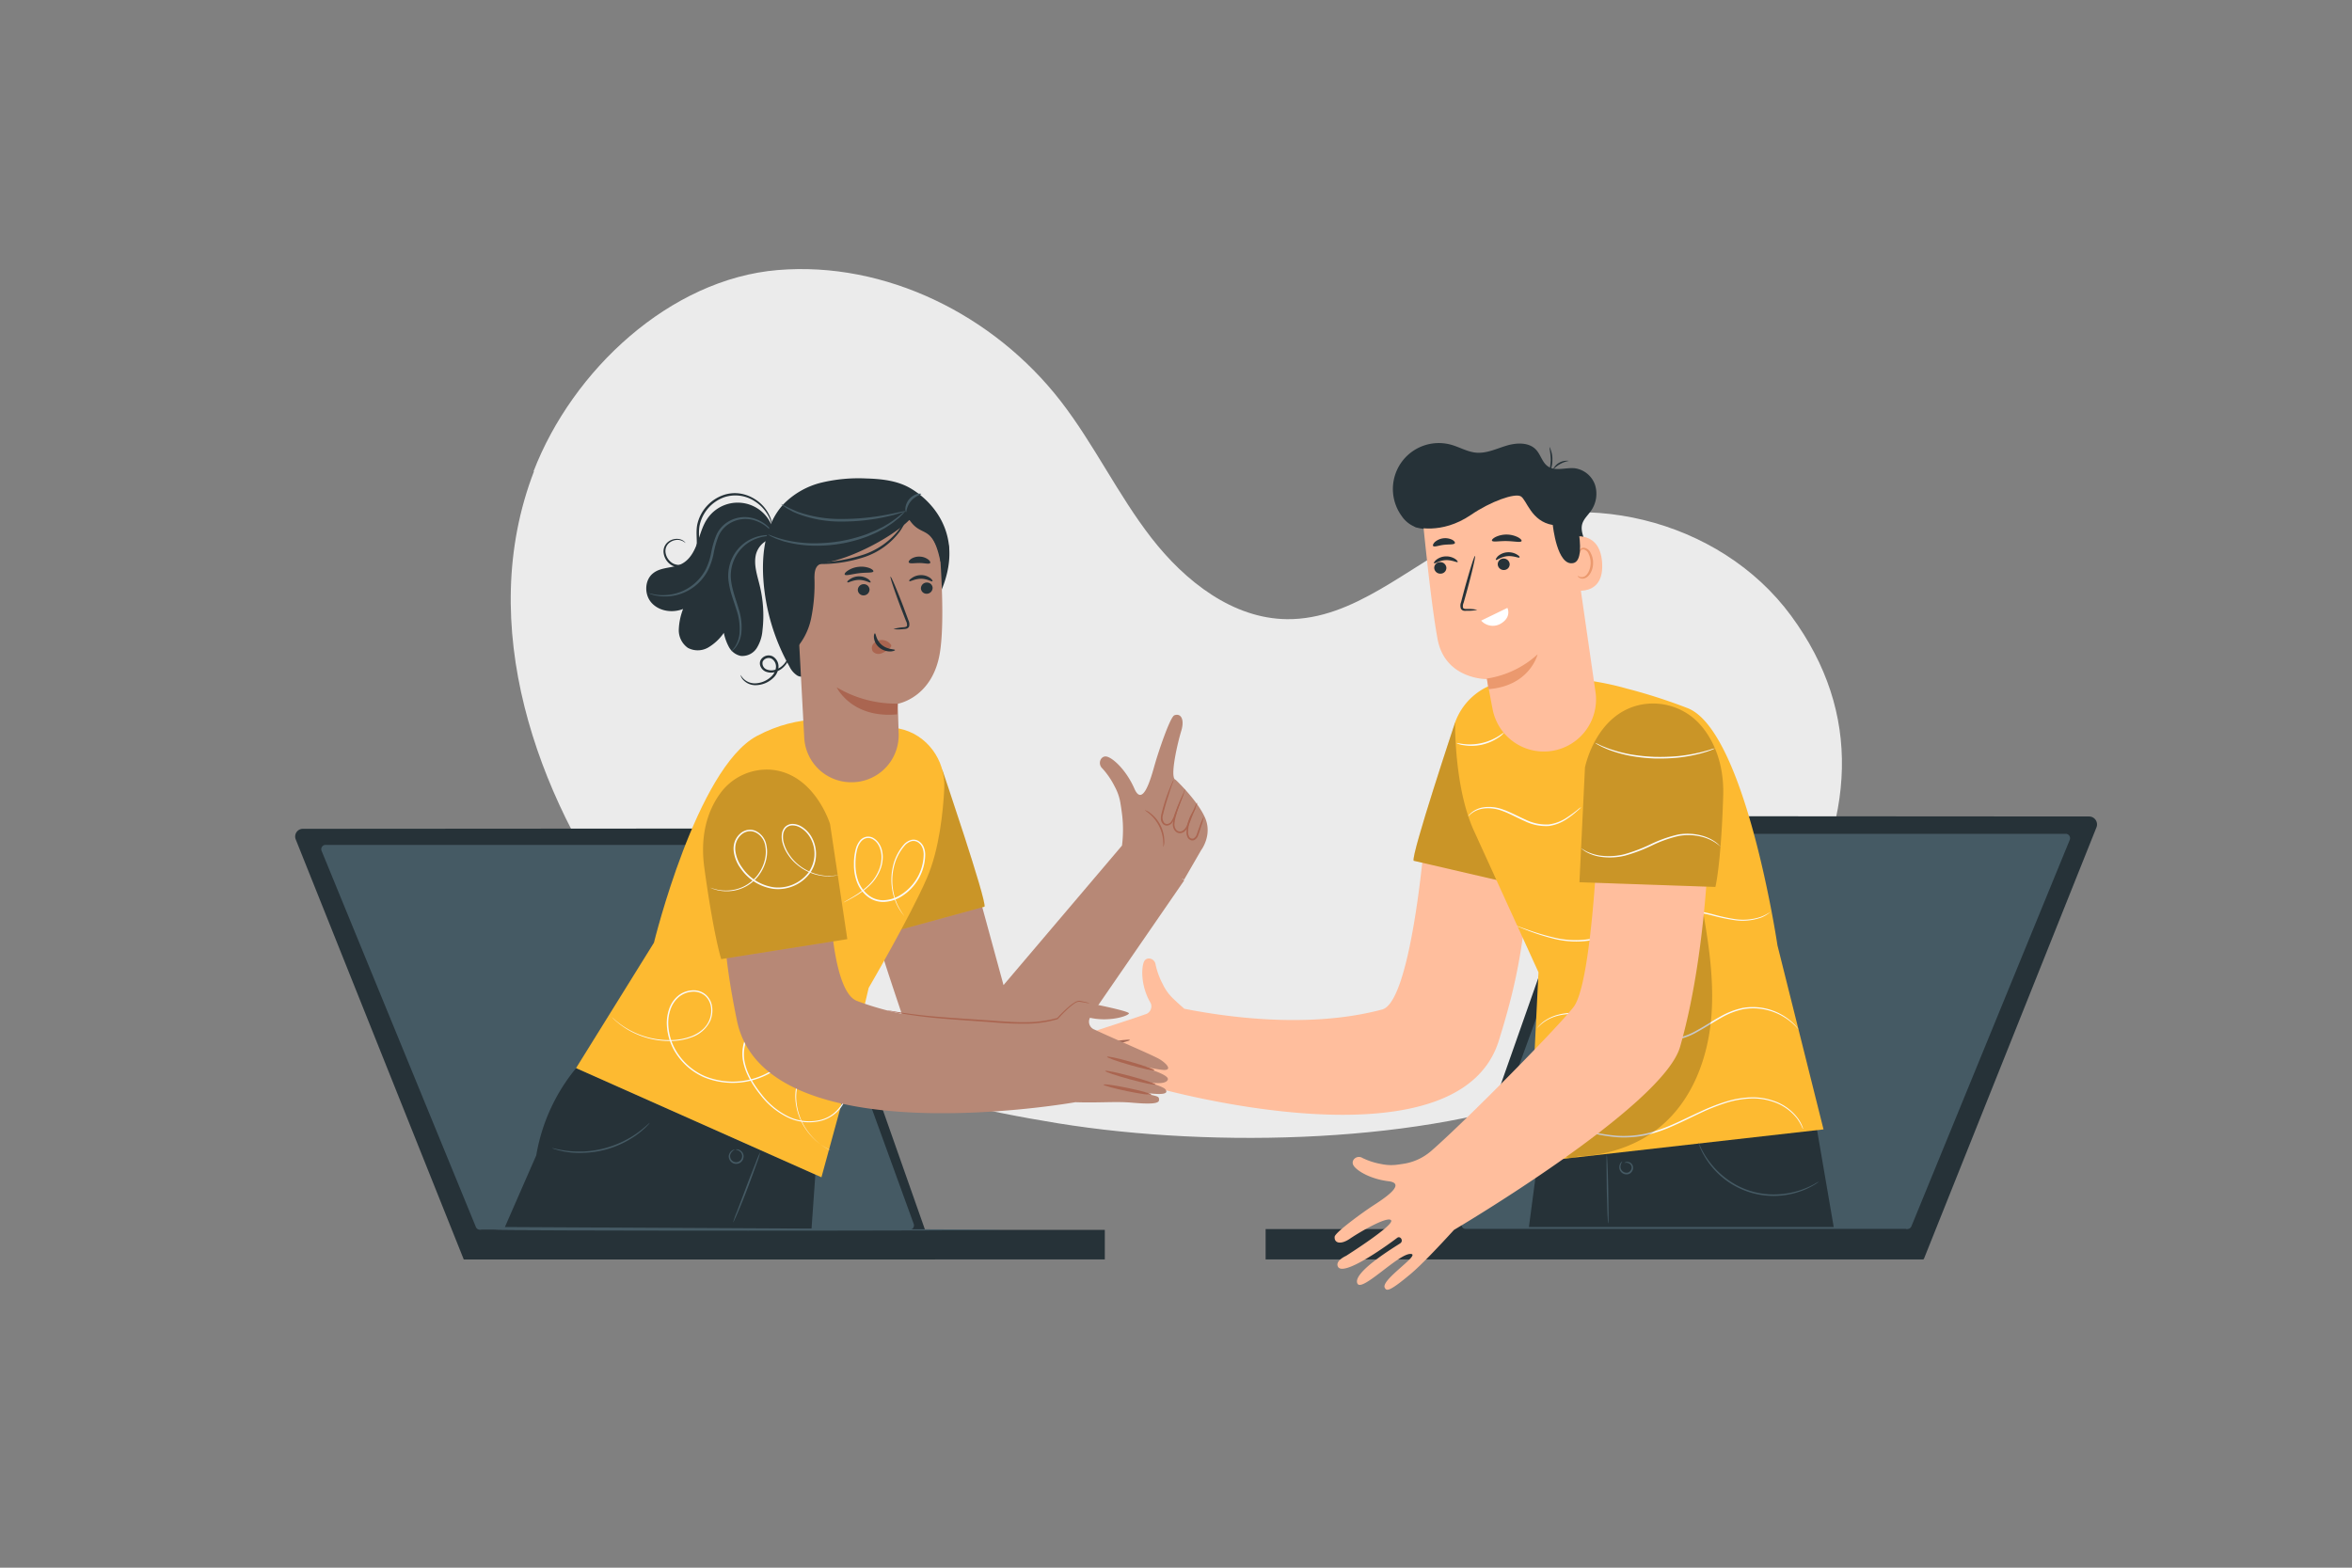 <svg xmlns="http://www.w3.org/2000/svg" viewBox="0 0 750 500"><rect x="0" y="0" width="750" height="500" fill="#808080" stroke="none"/><g id="freepik--background-simple--inject-48"><path d="M170.14,150.31C182.57,118.07,213.66,89,248,86.13s68.89,14.28,90.21,41.78c10.7,13.81,18.27,29.91,29,43.72s25.91,25.68,43.18,25.85c21.43.21,38.63-16.94,58-26.32,34.47-16.71,79.94-5.86,102.79,25.28s20.41,65.09-.52,100.78c-12.38,21.1-48.86,41.11-72.94,50.54-42.4,16.6-109.71,18.71-160.44,10.49-46.41-7.52-107.1-23.54-138-66-27.86-38.27-47.93-92.85-29-141.93" style="fill:#ebebeb"></path></g><g id="freepik--character-2--inject-48"><path d="M668.51,263.89l-55,137.57H459L508.1,262a2.53,2.53,0,0,1,2.38-1.69l155.68.1A2.53,2.53,0,0,1,668.51,263.89Z" style="fill:#263238"></path><path d="M660,267.86,609.51,391.11a1.44,1.44,0,0,1-1.34.89H467.48a1.41,1.41,0,0,1-1.36-1.88l44.77-123.25a1.43,1.43,0,0,1,1.35-.94H658.7A1.41,1.41,0,0,1,660,267.86Z" style="fill:#455a64"></path><polygon points="613.48 401.68 612.11 401.68 403.58 401.68 403.58 392 607.78 392 613.48 401.68" style="fill:#263238"></polygon><path d="M454.11,269.23s-4.23,50.28-13.34,52.73c-24.8,6.66-53.17,1.73-63.13-.23-1.12-1-2.41-2.12-3.87-3.56a15.52,15.52,0,0,1-3-4.3,24.14,24.14,0,0,1-2.27-6.19c-.24-2-2.75-2.7-3.64-1.09s-1.26,7.76,2.08,13.36a2.64,2.64,0,0,1-1.82,3.58c-4.21,1.56-19.05,6.17-21.45,7.3-2.13,1-4.19,2.82-1.95,3.19s14.5-1.4,14.5-1.4-16.11,2-15.71,4.32c.27,1.61,4.61,2.38,15.13,0,0,0-13.26,1.73-14.64,3.12-3.13,3.14,12.84,1.21,12.84,1.21-11.18,1.45-11.06.87-11.18,2.4-.09,1.15,2.44,1.61,8.58,1.68,5,.06,10.12,1.12,17.7,1.63h0s95.85,27.11,109-15.07c7.11-22.74,7.15-31.39,9.61-46.29" style="fill:#ffbe9d"></path><path d="M360.55,340.56c0,.28-3.37.87-7.62,1.31s-7.71.58-7.72.29,3.39-.87,7.62-1.31S360.51,340.28,360.55,340.56Z" style="fill:#a36957"></path><path d="M360.45,336.21c0,.28-3.56,1.11-8,1.85s-8.16,1.12-8.21.85,3.55-1.11,8-1.86S360.4,335.93,360.45,336.21Z" style="fill:#a36957"></path><path d="M360.31,331.69c.05.28-3.34,1.12-7.57,1.88s-7.71,1.15-7.76.88,3.34-1.13,7.57-1.89S360.26,331.41,360.31,331.69Z" style="fill:#a36957"></path><polygon points="578.5 355.05 584.73 391.34 487.54 391.34 491.26 363.14 578.5 355.05" style="fill:#263238"></polygon><path d="M464,230.41s-14.13,42.43-13.22,44.12l31.09,7.21Z" style="fill:#FDBA31"></path><path d="M464,230.41s-14.13,42.43-13.22,44.12l31.09,7.21Z" style="opacity:0.2"></path><path d="M490.59,310.11l-3,60.73,93.89-10.63-14.69-58.7s-10.1-68.06-28.51-75.6a174.86,174.86,0,0,0-19.53-6.29,90,90,0,0,0-36.1-2.68l-1.89.25A20.15,20.15,0,0,0,464,230.41s-.33,20.9,6.09,34.74Z" style="fill:#FDBA31"></path><path d="M512.82,390.19c-.14,0-.35-4.93-.46-11s-.09-11,0-11,.36,4.94.47,11S513,390.19,512.82,390.19Z" style="fill:#455a64"></path><path d="M518,370.91s.1-.16.41-.27a1.85,1.85,0,0,1,2.35,1.84,2.18,2.18,0,0,1-1.45,2,2.34,2.34,0,0,1-2.36-.66,2.27,2.27,0,0,1-.57-1.9c.21-1.16.92-1.55.93-1.49a4,4,0,0,0-.56,1.53,1.91,1.91,0,0,0,2.4,2,1.76,1.76,0,0,0,1.14-1.49,1.46,1.46,0,0,0-.73-1.36A2.12,2.12,0,0,0,518,370.91Z" style="fill:#455a64"></path><path d="M580.05,376.85a2,2,0,0,1-.38.29,12.12,12.12,0,0,1-1.13.75A23.4,23.4,0,0,1,574,380a25.52,25.52,0,0,1-29.35-9.47,23.31,23.31,0,0,1-2.44-4.35c-.25-.54-.38-1-.49-1.27s-.14-.45-.12-.46.29.59.79,1.64a27.06,27.06,0,0,0,7.64,9.46,25,25,0,0,0,16.67,5.38,26.6,26.6,0,0,0,7.19-1.28,26.3,26.3,0,0,0,4.54-1.94A14.76,14.76,0,0,1,580.05,376.85Z" style="fill:#455a64"></path><path d="M504.24,257.4a8.79,8.79,0,0,1-1.12,1.09,30.32,30.32,0,0,1-3.35,2.63,13.51,13.51,0,0,1-5.9,2.33,15.31,15.31,0,0,1-7.6-1.53c-2.53-1.11-4.8-2.4-7-3.2a12.61,12.61,0,0,0-6.08-.86,8.09,8.09,0,0,0-3.85,1.49c-.78.6-1.11,1.06-1.15,1a1.24,1.24,0,0,1,.22-.34,5.4,5.4,0,0,1,.81-.84,7.84,7.84,0,0,1,3.92-1.69,12.68,12.68,0,0,1,6.29.77c2.27.79,4.56,2.08,7.05,3.17a15,15,0,0,0,7.35,1.53,13.32,13.32,0,0,0,5.75-2.16,39,39,0,0,0,3.42-2.48A10,10,0,0,1,504.24,257.4Z" style="fill:#fafafa"></path><path d="M479.61,233.65a6.52,6.52,0,0,1-1.8,1.59,15.29,15.29,0,0,1-11.13,2.43,6.41,6.41,0,0,1-2.3-.7c0-.08.91.17,2.35.34a17.28,17.28,0,0,0,10.88-2.38C478.86,234.18,479.55,233.58,479.61,233.65Z" style="fill:#fafafa"></path><path d="M564.5,290.86a5.86,5.86,0,0,1-.65.55,11,11,0,0,1-2.15,1.2,17.69,17.69,0,0,1-8.93.81,56.34,56.34,0,0,1-6.1-1.26,48.5,48.5,0,0,0-7-1.35,24.75,24.75,0,0,0-7.74.56,49.37,49.37,0,0,0-8,2.66c-5.33,2.21-10.37,4.62-15.35,5.65a29,29,0,0,1-13.31-.34,68.68,68.68,0,0,1-8.57-2.75l-2.28-.91a5.46,5.46,0,0,1-.77-.35,5.17,5.17,0,0,1,.81.25l2.31.82a76.57,76.57,0,0,0,8.58,2.58,29.12,29.12,0,0,0,13.13.23c4.9-1,9.9-3.44,15.25-5.67a49.09,49.09,0,0,1,8.06-2.67,25.11,25.11,0,0,1,7.9-.54,48.13,48.13,0,0,1,7,1.41,60.14,60.14,0,0,0,6,1.32,17.91,17.91,0,0,0,8.81-.64A14.27,14.27,0,0,0,564.5,290.86Z" style="fill:#fafafa"></path><path d="M490.09,328s0-.07.13-.19l.43-.55a10.79,10.79,0,0,1,2-1.74,13.55,13.55,0,0,1,3.81-1.78,18,18,0,0,1,5.53-.68c4.18.06,8.89,1.79,13.83,4a77.62,77.62,0,0,0,7.89,3.12,23.81,23.81,0,0,0,8.9,1.25,21.17,21.17,0,0,0,8.5-2.82c2.59-1.4,4.95-3,7.34-4.31a24.8,24.8,0,0,1,7.22-2.82,18.67,18.67,0,0,1,15.46,4.25,13.71,13.71,0,0,1,2.41,2.64.72.72,0,0,1-.17-.17c-.13-.13-.28-.3-.46-.5a8.07,8.07,0,0,0-.78-.8,12,12,0,0,0-1.13-1,19,19,0,0,0-8.65-4,18.54,18.54,0,0,0-6.6,0,24.21,24.21,0,0,0-7.06,2.81c-2.37,1.31-4.72,2.92-7.33,4.34a21.53,21.53,0,0,1-8.71,2.89,24.44,24.44,0,0,1-9.09-1.28,78.43,78.43,0,0,1-7.93-3.17c-4.92-2.22-9.56-3.95-13.66-4.07a18.18,18.18,0,0,0-5.43.6,13.45,13.45,0,0,0-3.77,1.67A13.75,13.75,0,0,0,490.09,328Z" style="fill:#fafafa"></path><path d="M574.89,360.08a16.92,16.92,0,0,0-1.77-3.23,16,16,0,0,0-8.14-5.58,19.44,19.44,0,0,0-6.82-.91,30.33,30.33,0,0,0-7.81,1.41,62.93,62.93,0,0,0-8.2,3.26c-2.78,1.29-5.62,2.74-8.62,4.05a46.82,46.82,0,0,1-9,3.05,34.21,34.21,0,0,1-8.88.58A51.73,51.73,0,0,1,501,359.3c-4-1.51-7.14-3-9.31-4l-2.47-1.2-.64-.33-.21-.13a.77.77,0,0,1,.24.08l.65.28,2.52,1.12c2.18,1,5.34,2.37,9.35,3.84a52.49,52.49,0,0,0,14.53,3.27,33.56,33.56,0,0,0,8.74-.6,46.54,46.54,0,0,0,9-3c3-1.3,5.82-2.74,8.62-4a62.64,62.64,0,0,1,8.27-3.26,30.26,30.26,0,0,1,7.93-1.38,19.85,19.85,0,0,1,7,1,16,16,0,0,1,8.19,5.81,12.34,12.34,0,0,1,1.31,2.43c.09.28.17.5.23.68A1,1,0,0,1,574.89,360.08Z" style="fill:#fafafa"></path><g style="opacity:0.2"><path d="M503.33,368.83c9.53-.38,19.07-3.56,26.36-9.71,10-8.42,14.91-21.64,16-34.66s-1.23-26-3.54-38.9a176.24,176.24,0,0,0-21.57,40.5c-3.54,9.44-6.65,19.75-14.49,26.08-2.8,2.26-6.14,3.95-8.33,6.8s-2.66,7.55.25,9.67l2.58.84"></path></g><path d="M434.47,369.33a22.56,22.56,0,0,0,6,1.93,14.85,14.85,0,0,0,5,.22c.78-.1,1.51-.21,2.21-.32a17.49,17.49,0,0,0,8.69-4.07c10.83-9.41,40.15-39.15,45.38-45.88,6.3-8.09,8.07-61.57,8.07-61.57L545,265.4s-.63,38.54-9.28,68.53c-5.51,19.07-72,58.3-72.08,58.34-4.93,5.4-10.47,11.25-13.88,14.1-7.09,5.94-7.63,5.32-8.18,4.37-1.48-2.53,12.07-10.92,8.11-10.81s-15.38,12.19-16.82,9.48c-1.88-3.54,12.48-12.06,13.64-12.87s0-2.52-1-1.73c-1.45,1.13-17,12.66-18.86,9.21-1-1.92,2.57-3.47,2.57-3.47s15.33-9.71,14.39-11.31-10.14,3.77-13.12,5.81-5.08,1.44-4.9-.6c.13-1.39,9.08-7.86,12.07-9.81s11.26-7.15,5.09-7.9-10.62-3.67-11.28-5.29S432.82,368.31,434.47,369.33Z" style="fill:#ffbe9d"></path><path d="M523.07,224.79a20.15,20.15,0,0,1,18.49,5.69c4.1,4.27,8.22,11.42,7.87,22.75-.69,22.11-2.43,29.65-2.43,29.65l-43.35-1.5,1.7-37.15S508.7,227.82,523.07,224.79Z" style="fill:#FDBA31"></path><path d="M523.07,224.79a20.15,20.15,0,0,1,18.49,5.69c4.1,4.27,8.28,12,7.93,23.31-.68,22.11-2.49,29.09-2.49,29.09l-43.35-1.5,1.76-36.58S508.7,227.82,523.07,224.79Z" style="opacity:0.2"></path><path d="M548.64,270c0,.05-.5-.44-1.46-1.12a14.28,14.28,0,0,0-4.55-2,17.56,17.56,0,0,0-7.35-.25,41,41,0,0,0-8.57,3.05,51.52,51.52,0,0,1-8.63,3.25,20.66,20.66,0,0,1-7.52.36,13.4,13.4,0,0,1-4.82-1.6,8.36,8.36,0,0,1-1.14-.79,1.9,1.9,0,0,1-.36-.32c0-.05.54.38,1.59.93a14.68,14.68,0,0,0,4.78,1.42,20.94,20.94,0,0,0,7.36-.47,53.09,53.09,0,0,0,8.53-3.26,40.8,40.8,0,0,1,8.7-3.05,17.51,17.51,0,0,1,7.52.38,13.45,13.45,0,0,1,4.57,2.21,8.14,8.14,0,0,1,1,.93A2.28,2.28,0,0,1,548.64,270Z" style="fill:#fafafa"></path><path d="M546.87,238.7a9.52,9.52,0,0,1-1.43.61c-.46.19-1,.38-1.72.59s-1.45.45-2.32.64a47.85,47.85,0,0,1-6.18,1.09,61,61,0,0,1-7.69.28,54.43,54.43,0,0,1-7.64-.84,40.38,40.38,0,0,1-6.06-1.64,20,20,0,0,1-2.24-.9,14.06,14.06,0,0,1-1.64-.8,7.61,7.61,0,0,1-1.33-.8,9.68,9.68,0,0,1,1.42.62,15.84,15.84,0,0,0,1.66.71,21.85,21.85,0,0,0,2.25.82,44.33,44.33,0,0,0,6,1.52,58.7,58.7,0,0,0,7.57.79,64.23,64.23,0,0,0,7.62-.24,53.06,53.06,0,0,0,6.14-1c.88-.17,1.65-.37,2.33-.56s1.27-.34,1.74-.5A8.24,8.24,0,0,1,546.87,238.7Z" style="fill:#fafafa"></path><path d="M500.2,176.68a3,3,0,0,0,4.65,2.81c1.78-1.28,1.6-4,.89-6s-1.79-4.22-1.21-6.33c.45-1.61,1.78-2.8,2.75-4.16a9.47,9.47,0,0,0,1.35-8.32,8,8,0,0,0-6.36-5.32c-2.95-.34-6.31,1.07-8.73-.65-1.76-1.24-2.24-3.66-3.7-5.25-2.26-2.46-6.21-2.29-9.42-1.33s-6.37,2.54-9.71,2.24c-2.78-.24-5.28-1.77-8-2.53A14.65,14.65,0,0,0,447,164.63a9.33,9.33,0,0,0,5.19,3.74" style="fill:#263238"></path><path d="M495.3,239.42h0a16.64,16.64,0,0,1-19.36-13.32c-1-5.15-1.76-9.5-1.76-9.5s-13.39.2-15.78-12.82-5.06-41.62-5.06-41.62l-.17-1.73c14-9.07,32-8.42,46.76-.61l.44,2.69,8.47,58.68A16.64,16.64,0,0,1,495.3,239.42Z" style="fill:#ffbe9d"></path><path d="M480.68,193.88l-8.37,4.06a5,5,0,0,0,6.19,1C482.16,196.82,480.68,193.88,480.68,193.88Z" style="fill:#fff"></path><path d="M474.12,216.42a30.86,30.86,0,0,0,16.19-7.73s-2.42,10.07-15.64,11.11Z" style="fill:#eb996e"></path><path d="M501,171.29c.27-.14,9.6-2.38,9.91,8.88s-11.17,7.85-11.2,7.53S501,171.29,501,171.29Z" style="fill:#ffbe9d"></path><path d="M503.09,183.65c.05,0,.2.13.54.28a2,2,0,0,0,1.47,0c1.17-.47,2.12-2.39,2.12-4.42a6.59,6.59,0,0,0-.62-2.8,2.28,2.28,0,0,0-1.52-1.46,1,1,0,0,0-1.14.57c-.15.32-.07.54-.13.56s-.25-.18-.17-.65a1.3,1.3,0,0,1,.43-.72,1.47,1.47,0,0,1,1.07-.31,2.74,2.74,0,0,1,2.1,1.69,6.7,6.7,0,0,1,.77,3.12c0,2.27-1.12,4.43-2.73,4.94a2.07,2.07,0,0,1-1.8-.25C503.12,183.92,503.05,183.67,503.09,183.65Z" style="fill:#eb996e"></path><path d="M451.08,168s8.43,2.74,18-3.8c6.29-4.3,13.94-7,15.86-5.9s3.24,8,10.21,9.14c0,0,1.35,13.34,6.58,12.14s-.89-21.3-.89-21.3l-13.31-7.08-14.5-.73-15.35,3.87-8.12,6.58Z" style="fill:#263238"></path><path d="M500.28,147a9.07,9.07,0,0,0-5.15,2.9,4.83,4.83,0,0,1,5.15-2.9Z" style="fill:#263238"></path><path d="M494.12,142.57a8.66,8.66,0,0,1,.9,4.12,8.33,8.33,0,0,1-.5,3,2.61,2.61,0,0,1-.61,1.09,21.36,21.36,0,0,0,.59-4.06C494.46,144.44,494,142.61,494.12,142.57Z" style="fill:#263238"></path><path d="M457.34,181.12a1.93,1.93,0,0,0,2,1.84,1.84,1.84,0,0,0,1.88-1.83,1.91,1.91,0,0,0-1.94-1.83A1.83,1.83,0,0,0,457.34,181.12Z" style="fill:#263238"></path><path d="M457.29,179.65c.25.24,1.64-.91,3.7-1s3.62.86,3.83.59c.1-.11-.16-.55-.84-1a5.28,5.28,0,0,0-3.08-.78,5,5,0,0,0-2.93,1.11C457.36,179.08,457.17,179.54,457.29,179.65Z" style="fill:#263238"></path><path d="M477.6,180.06a1.91,1.91,0,0,0,2,1.74,1.83,1.83,0,0,0,1.8-1.91,1.91,1.91,0,0,0-2-1.74A1.82,1.82,0,0,0,477.6,180.06Z" style="fill:#263238"></path><path d="M477,178.57c.26.22,1.6-1,3.65-1.18s3.66.68,3.86.41-.19-.55-.89-1a5.28,5.28,0,0,0-3.12-.64,5.11,5.11,0,0,0-2.87,1.25C477.08,178,476.9,178.47,477,178.57Z" style="fill:#263238"></path><path d="M471.07,194.5a13.55,13.55,0,0,0-3.39-.27c-.53,0-1-.06-1.16-.41a2.73,2.73,0,0,1,.2-1.59c.37-1.31.76-2.69,1.16-4.14,1.6-5.88,2.7-10.7,2.46-10.77S468.62,182,467,187.87c-.38,1.45-.75,2.83-1.09,4.16a3,3,0,0,0-.07,2.08,1.35,1.35,0,0,0,.93.68,3.56,3.56,0,0,0,.9,0A13.1,13.1,0,0,0,471.07,194.5Z" style="fill:#263238"></path><path d="M475.76,172.44c.26.54,2.28.08,4.71.13s4.45.53,4.72,0c.12-.25-.27-.74-1.11-1.2a8.18,8.18,0,0,0-7.18-.1C476.05,171.71,475.65,172.19,475.76,172.44Z" style="fill:#263238"></path><path d="M457,174.14c.41.43,1.77-.19,3.47-.38s3.17,0,3.45-.51c.12-.25-.15-.7-.82-1.08a5.09,5.09,0,0,0-5.58.72C457,173.43,456.83,173.93,457,174.14Z" style="fill:#263238"></path></g><g id="freepik--character-1--inject-48"><path d="M94.29,267.69l53.59,134H298.3l-47.79-135.8a2.45,2.45,0,0,0-2.32-1.65l-151.62.1A2.46,2.46,0,0,0,94.29,267.69Z" style="fill:#263238"></path><path d="M102.54,271.35l49.21,120a1.4,1.4,0,0,0,1.3.86h137a1.38,1.38,0,0,0,1.32-1.83l-43.6-120a1.41,1.41,0,0,0-1.32-.91H103.84A1.37,1.37,0,0,0,102.54,271.35Z" style="fill:#455a64"></path><polygon points="147.88 401.68 149.22 401.68 352.3 401.68 352.3 392.25 153.44 392.25 147.88 401.68" style="fill:#263238"></polygon><path d="M383,271.18s3.75-4.87,1.22-10.48-9.34-12-9.34-12c-2-.51.64-11.81,1.79-15.56s-.14-5.78-2.19-5c-1.39.56-5.18,11.93-6.23,15.65-.57,2-1.64,6-2.94,8.22-1.08,1.81-2.32,2.38-3.57-.46-2.75-6.26-7.17-10.06-9-10.27s-2.79,2.39-1.22,3.81a25.27,25.27,0,0,1,3.89,5.68,16.54,16.54,0,0,1,1.84,5.21c.27,1.58.46,3,.61,4.26a40.5,40.5,0,0,1-.08,9.45L320,314.19l-8.22-30.13-.76-2.32L278.6,293.8c-1,.25,7,23.85,12,38.51a26.59,26.59,0,0,0,15.09,16h0a26.61,26.61,0,0,0,31.62-9l40.33-58.55-.87-.59.82.37Z" style="fill:#b78876"></path><path d="M377.94,251.61a4.75,4.75,0,0,1-.32,1.1l-1.07,2.93L374.92,260a8.7,8.7,0,0,1-1.23,2.51,2.32,2.32,0,0,1-1.39.79,1.71,1.71,0,0,1-1.55-.62,2.56,2.56,0,0,1-.58-1.52,5.61,5.61,0,0,1,.17-1.5c.23-.93.47-1.81.71-2.65.49-1.68,1-3.16,1.47-4.39s.89-2.22,1.2-2.89a4.29,4.29,0,0,1,.54-1,5.74,5.74,0,0,1-.35,1.09c-.25.69-.62,1.69-1,2.93s-.9,2.73-1.36,4.4c-.23.84-.46,1.72-.67,2.63a2.85,2.85,0,0,0,.31,2.57,1.2,1.2,0,0,0,1.08.45,1.87,1.87,0,0,0,1.08-.61,8.51,8.51,0,0,0,1.16-2.36l1.74-4.28,1.22-2.87A5.72,5.72,0,0,1,377.94,251.61Z" style="fill:#aa6550"></path><path d="M381.76,256a3.57,3.57,0,0,1-.28,1c-.21.61-.54,1.48-1,2.56s-.9,2.36-1.48,3.78a4.16,4.16,0,0,1-1.5,2,2.28,2.28,0,0,1-1.34.4,2,2,0,0,1-1.33-.6,3.17,3.17,0,0,1-.82-2.58,13.12,13.12,0,0,1,.49-2.39,30.33,30.33,0,0,1,1.34-3.85c.45-1.06.87-1.9,1.17-2.48a3.8,3.8,0,0,1,.52-.86c.08,0-.53,1.33-1.35,3.48a36.75,36.75,0,0,0-1.22,3.84,14.18,14.18,0,0,0-.44,2.3,2.7,2.7,0,0,0,.67,2.17,1.57,1.57,0,0,0,2,.14,3.77,3.77,0,0,0,1.33-1.76l1.58-3.73c.45-1.06.83-1.91,1.1-2.5A3.85,3.85,0,0,1,381.76,256Z" style="fill:#aa6550"></path><path d="M383.86,260.45a15.41,15.41,0,0,1-.76,2.85c-.27.88-.57,1.9-1,3.05a2.67,2.67,0,0,1-1.27,1.58,1.48,1.48,0,0,1-1.17,0,1.89,1.89,0,0,1-.9-.75,3.51,3.51,0,0,1-.4-2.11,12.26,12.26,0,0,1,1.31-5,10.88,10.88,0,0,1,1.17-1.83c.32-.4.53-.6.56-.58s-.66.93-1.4,2.57a13.91,13.91,0,0,0-.93,3,13.14,13.14,0,0,0-.2,1.83,3.23,3.23,0,0,0,.33,1.81,1.12,1.12,0,0,0,1.42.52,2.2,2.2,0,0,0,1-1.28c.38-1.09.74-2.09,1.07-3A17.12,17.12,0,0,1,383.86,260.45Z" style="fill:#aa6550"></path><path d="M371,270.1c-.09,0,0-.79-.1-2a12.58,12.58,0,0,0-4.25-8.44c-.94-.82-1.62-1.21-1.58-1.28a4.75,4.75,0,0,1,1.81,1,11.3,11.3,0,0,1,4.39,8.7A4.94,4.94,0,0,1,371,270.1Z" style="fill:#aa6550"></path><path d="M161,391.35l97.78.5L260,374.6l-76.28-33.94A59.15,59.15,0,0,0,171,368.49l-10,22.86" style="fill:#263238"></path><path d="M207.17,358.15a6,6,0,0,1-.88,1,12.36,12.36,0,0,1-1.14,1.08,18.5,18.5,0,0,1-1.6,1.32,20.11,20.11,0,0,1-2.07,1.43,27.72,27.72,0,0,1-2.51,1.43,30.57,30.57,0,0,1-12.76,3.27,27.39,27.39,0,0,1-2.89,0,22.13,22.13,0,0,1-2.5-.26,17.3,17.3,0,0,1-2-.39,10.58,10.58,0,0,1-1.52-.4,5.44,5.44,0,0,1-1.25-.45c0-.11,1.83.5,4.86.88.75.08,1.58.18,2.47.19s1.85,0,2.85,0A32.42,32.42,0,0,0,198.76,364c.89-.46,1.74-.88,2.5-1.36a24.79,24.79,0,0,0,2.07-1.37C205.8,359.47,207.09,358.07,207.17,358.15Z" style="fill:#455a64"></path><path d="M233.76,389.9a27.5,27.5,0,0,1,1.18-3.32c.83-2.16,1.87-4.91,3-7.94s2.24-5.76,3.09-7.92a23.6,23.6,0,0,1,1.4-3.24,22.7,22.7,0,0,1-1.06,3.37c-.72,2-1.75,4.87-2.94,8s-2.32,5.89-3.18,7.89c-.43,1-.79,1.8-1.06,2.35A3.47,3.47,0,0,1,233.76,389.9Z" style="fill:#455a64"></path><path d="M234.31,366.68a2.84,2.84,0,0,0-1.31,1.25,1.85,1.85,0,0,0,.09,1.79,1.9,1.9,0,0,0,3.51-.55,1.85,1.85,0,0,0-.46-1.73,3,3,0,0,0-1.62-.8s.18-.1.53-.08a2.26,2.26,0,0,1,1.35.62,2.18,2.18,0,0,1,.66,2.11,2.35,2.35,0,0,1-4.38.68,2.17,2.17,0,0,1,0-2.21,2.26,2.26,0,0,1,1.09-1C234.1,366.63,234.3,366.65,234.31,366.68Z" style="fill:#455a64"></path><path d="M300.44,245.39s14.3,42.06,13.49,43.78L285,297.1Z" style="fill:#FDBA31"></path><path d="M300.44,245.39s14.3,42.06,13.49,43.78L285,297.1Z" style="opacity:0.2"></path><path d="M277,315.08l-9.13,38.73-5.93,21.67-78.25-34.82,24.84-40s13.6-55.63,32.79-65.91c13.95-7.48,25.8-4.88,27.57-4.88l16.67,2.31c.37.05.73.11,1.09.18,8.89,1.75,14.92,10.06,14.46,19.1-.36,7.24-1.57,19.49-5.56,28.65C290.2,292.42,277,315.08,277,315.08Z" style="fill:#FDBA31"></path><path d="M264.84,366.79l-.57-.26a14.57,14.57,0,0,1-1.62-.88,19,19,0,0,1-5.18-4.78,19.19,19.19,0,0,1-3.84-10.4,14,14,0,0,1,1.33-6.86,10,10,0,0,1,2.28-3.1,7.36,7.36,0,0,1,3.64-1.79,8.55,8.55,0,0,1,9.37,7.67,9.5,9.5,0,0,1-.86,4.73,11.54,11.54,0,0,1-7.54,6.35,15.76,15.76,0,0,1-10.5-1,24.35,24.35,0,0,1-8.68-7,37.16,37.16,0,0,1-3.3-4.75,20.11,20.11,0,0,1-2.26-5.47,13.06,13.06,0,0,1-.07-6,9.71,9.71,0,0,1,3.13-5.27,8,8,0,0,1,6-1.74,6.48,6.48,0,0,1,3,1.13,6.34,6.34,0,0,1,2,2.5,8.5,8.5,0,0,1,.11,6.29,11.25,11.25,0,0,1-3.83,4.9,24.22,24.22,0,0,1-22.8,2.59,20.37,20.37,0,0,1-8.63-7,18.21,18.21,0,0,1-3.39-10,13.77,13.77,0,0,1,.82-5.07,9.35,9.35,0,0,1,2.87-4.06,7.9,7.9,0,0,1,4.5-1.67,6,6,0,0,1,4.37,1.51,6.36,6.36,0,0,1,1.92,4,8.44,8.44,0,0,1-.62,4.21,10.15,10.15,0,0,1-5.77,5.19,19.5,19.5,0,0,1-6.88,1.26,26.28,26.28,0,0,1-10.92-2.22,25.4,25.4,0,0,1-6-3.7c-.63-.52-1.08-.94-1.37-1.23s-.44-.45-.44-.45.17.13.48.41.76.69,1.39,1.19a26.41,26.41,0,0,0,16.87,5.71,19.09,19.09,0,0,0,6.76-1.28,12.06,12.06,0,0,0,3.22-1.91,8.13,8.13,0,0,0,2.33-3.11,8,8,0,0,0,.58-4,6,6,0,0,0-1.81-3.75,5.61,5.61,0,0,0-4.08-1.38,7.43,7.43,0,0,0-4.26,1.59,9,9,0,0,0-2.72,3.88,13.19,13.19,0,0,0-.77,4.9,17.78,17.78,0,0,0,3.32,9.76,19.82,19.82,0,0,0,8.44,6.84,23.65,23.65,0,0,0,22.28-2.54,10.74,10.74,0,0,0,3.66-4.67,7.94,7.94,0,0,0-.1-5.89,5.66,5.66,0,0,0-1.86-2.3,6.08,6.08,0,0,0-2.76-1,7.53,7.53,0,0,0-5.55,1.63,9.23,9.23,0,0,0-3,5,12.58,12.58,0,0,0,.06,5.79c.92,3.8,3.13,7.09,5.46,10a24,24,0,0,0,8.49,6.88,15.34,15.34,0,0,0,10.18,1,11.06,11.06,0,0,0,7.26-6.09,8.91,8.91,0,0,0,.84-4.51,8.15,8.15,0,0,0-8.89-7.35,7,7,0,0,0-3.47,1.69,9.88,9.88,0,0,0-2.22,3,13.83,13.83,0,0,0-1.33,6.69,19,19,0,0,0,3.72,10.3,19.38,19.38,0,0,0,5.07,4.82,17.44,17.44,0,0,0,1.58.91Z" style="fill:#fafafa"></path><path d="M288.32,292.08s-.07-.07-.19-.22l-.53-.66a16.7,16.7,0,0,1-1.67-2.8,18.86,18.86,0,0,1-1.26-11.78,15.9,15.9,0,0,1,3.69-7.41,5.06,5.06,0,0,1,2-1.26,3.11,3.11,0,0,1,2.44.23,4.12,4.12,0,0,1,1.7,1.85,6.3,6.3,0,0,1,.53,2.5,15.74,15.74,0,0,1-3.55,9.82,15.47,15.47,0,0,1-4.23,3.68,11.41,11.41,0,0,1-5.54,1.64,8.11,8.11,0,0,1-5.4-2,10.77,10.77,0,0,1-3.16-4.64,15.7,15.7,0,0,1-.85-5.34,18.3,18.3,0,0,1,.64-5.14,7.13,7.13,0,0,1,1.14-2.27,3.58,3.58,0,0,1,2.1-1.38,3.4,3.4,0,0,1,2.41.43,5.48,5.48,0,0,1,1.68,1.64,7,7,0,0,1,.91,2,8.63,8.63,0,0,1,.31,2.13,10.82,10.82,0,0,1-.66,3.95,14.19,14.19,0,0,1-3.84,5.65,26.31,26.31,0,0,1-4.15,3.06c-1.22.73-2.19,1.24-2.85,1.58l-.75.38a1.17,1.17,0,0,1-.27.12l.24-.16.73-.43c.64-.37,1.6-.91,2.79-1.66a26.6,26.6,0,0,0,4.06-3.11,14,14,0,0,0,3.69-5.55,10.64,10.64,0,0,0,.61-3.82,7.54,7.54,0,0,0-.32-2,6.36,6.36,0,0,0-.86-1.92,4.7,4.7,0,0,0-1.55-1.49,2.86,2.86,0,0,0-2.08-.37c-1.48.3-2.42,1.82-2.89,3.34a18.62,18.62,0,0,0-.6,5,15.39,15.39,0,0,0,.84,5.17,10.26,10.26,0,0,0,3,4.41,7.6,7.6,0,0,0,5.07,1.87,11,11,0,0,0,5.28-1.57,15.08,15.08,0,0,0,4.1-3.55,15.36,15.36,0,0,0,3.46-9.49,5.75,5.75,0,0,0-.48-2.31,3.68,3.68,0,0,0-1.49-1.65,2.72,2.72,0,0,0-2.09-.21,4.71,4.71,0,0,0-1.8,1.15A15.72,15.72,0,0,0,285,276.7a18.44,18.44,0,0,0-.28,6.71,19.12,19.12,0,0,0,1.36,4.91,20.73,20.73,0,0,0,1.57,2.82l.49.69C288.28,292,288.33,292.07,288.32,292.08Z" style="fill:#fafafa"></path><path d="M264.37,280.31s0,35.56,8.9,38.93c24.21,9.16,53.17,7.05,63.36,6.09,1.22-.85,2.63-1.89,4.23-3.19l3.37-2.81s16,3.05,15.76,3.89-6.24,2.78-12.42,1.39a2.67,2.67,0,0,0,1.48,3.78c4.07,2,18.49,8.09,20.78,9.47,2,1.23,3.92,3.25,1.64,3.39s-14.41-2.85-14.41-2.85,16,3.6,15.34,5.9c-.44,1.59-4.87,1.93-15.19-1.5,0,0,13.13,3.06,14.38,4.6,2.83,3.46-13-.08-13-.08,11.07,2.58,11,2,11,3.53,0,1.16-2.61,1.37-8.77.83-5-.44-10.27.11-17.93-.14h0S244,369.15,235,325.52c-4.86-23.53-4-32.21-5-47.41" style="fill:#b78876"></path><path d="M351.88,345.93c-.07.27,3.3,1.2,7.52,2.08s7.67,1.34,7.72,1.06-3.32-1.21-7.51-2.08S352,345.65,351.88,345.93Z" style="fill:#aa6550"></path><path d="M352.42,341.57c-.07.28,3.46,1.47,7.88,2.67s8.08,1.94,8.15,1.66-3.45-1.47-7.88-2.66S352.5,341.3,352.42,341.57Z" style="fill:#aa6550"></path><path d="M353,337.05c-.08.28,3.24,1.46,7.41,2.65s7.62,1.93,7.7,1.65-3.24-1.46-7.41-2.65S353.09,336.78,353,337.05Z" style="fill:#aa6550"></path><path d="M246.13,245.52a18.35,18.35,0,0,0-16.61,7.73c-3.36,4.7-6.45,12.26-4.93,23.47,3,21.88,5.39,29.18,5.39,29.18l40.21-6.37-5.5-36.7S259.84,246.9,246.13,245.52Z" style="fill:#FDBA31"></path><path d="M246.13,245.52a18.35,18.35,0,0,0-16.61,7.73c-3.36,4.7-6.45,12.26-4.93,23.47,3,21.88,5.39,29.18,5.39,29.18l40.21-6.37-5.5-36.7S259.84,246.9,246.13,245.52Z" style="opacity:0.2"></path><path d="M347.44,320a5,5,0,0,1-.86-.11c-.56-.09-1.4-.26-2.45-.41a2.88,2.88,0,0,0-1.56.62,15.92,15.92,0,0,0-1.65,1.29,44.74,44.74,0,0,0-3.61,3.65l0,0,0,0a36.18,36.18,0,0,1-9.58,1.46,108.79,108.79,0,0,1-11.44-.47c-9.22-.65-17.6-1.16-23.62-2-3-.4-5.43-.82-7.09-1.17-.84-.16-1.47-.33-1.91-.43a3.74,3.74,0,0,1-.66-.19,2.84,2.84,0,0,1,.68.09l1.92.33c1.67.29,4.1.65,7.11,1,6,.74,14.37,1.2,23.61,1.85,4,.31,7.85.59,11.39.5a36.7,36.7,0,0,0,9.47-1.36l-.09.06a41.21,41.21,0,0,1,3.7-3.62,13.4,13.4,0,0,1,1.72-1.28,3,3,0,0,1,1.73-.62c1.08.2,1.88.4,2.44.52A4.29,4.29,0,0,1,347.44,320Z" style="fill:#aa6550"></path><path d="M267.43,279.05a1.31,1.31,0,0,1-.31.09l-.93.2-1.53.15a16.07,16.07,0,0,1-2.11-.09,15.68,15.68,0,0,1-8.49-3.71,14.13,14.13,0,0,1-2.71-3,12.5,12.5,0,0,1-1.87-4.06,7.39,7.39,0,0,1-.19-2.4,4.19,4.19,0,0,1,.94-2.36,3.37,3.37,0,0,1,2.4-1.09,5.55,5.55,0,0,1,2.61.65,9.11,9.11,0,0,1,3.81,4,11,11,0,0,1,1.14,5.67,10.15,10.15,0,0,1-2.11,5.64,12.72,12.72,0,0,1-11.31,4.77A15.24,15.24,0,0,1,236.19,277a11.62,11.62,0,0,1-2.23-5.6,6.88,6.88,0,0,1,.34-3,6.22,6.22,0,0,1,1.62-2.43,4.81,4.81,0,0,1,2.55-1.28,4.44,4.44,0,0,1,2.74.45,6.15,6.15,0,0,1,3.12,4.12,10.72,10.72,0,0,1,0,4.85,13.48,13.48,0,0,1-1.71,4.13,12.74,12.74,0,0,1-11.39,6,12.4,12.4,0,0,1-3.59-.65,7.25,7.25,0,0,1-1.17-.49s.41.16,1.21.39a13,13,0,0,0,3.55.54,12.83,12.83,0,0,0,5.53-1.11,12.56,12.56,0,0,0,5.54-4.9,12.83,12.83,0,0,0,1.64-4,10.47,10.47,0,0,0,0-4.66,5.69,5.69,0,0,0-2.9-3.81,4,4,0,0,0-2.47-.4,4.45,4.45,0,0,0-2.3,1.17,5.78,5.78,0,0,0-1.48,2.24,6.51,6.51,0,0,0-.31,2.75,11.44,11.44,0,0,0,2.15,5.36A14.76,14.76,0,0,0,246.82,283a12.2,12.2,0,0,0,10.85-4.56,10.26,10.26,0,0,0,.95-10.79,9.72,9.72,0,0,0-1.53-2.2,8.2,8.2,0,0,0-2.06-1.58,5,5,0,0,0-2.39-.61,2.85,2.85,0,0,0-2.08.93,3.72,3.72,0,0,0-.85,2.11,7.17,7.17,0,0,0,.16,2.27,12.3,12.3,0,0,0,1.78,3.94,14.32,14.32,0,0,0,2.62,3,15.48,15.48,0,0,0,2.92,2,15.89,15.89,0,0,0,5.39,1.74A15.7,15.7,0,0,0,267.43,279.05Z" style="fill:#fafafa"></path><path d="M246.28,168.12a11.72,11.72,0,0,0-20.83-2.54c-1.52,2.3-2.17,5-3.13,7.65s-2.37,5.22-4.8,6.53c-2.84,1.54-6.58,1-9.16,3-2.88,2.15-3,6.9-.54,9.56s6.61,3.24,10,1.91a20.3,20.3,0,0,0-1.37,6.58,6.89,6.89,0,0,0,2.88,5.81,6.69,6.69,0,0,0,6.53-.12,15.8,15.8,0,0,0,4.95-4.65,16.53,16.53,0,0,0,1.65,4.55,5.63,5.63,0,0,0,3.77,2.8,5.47,5.47,0,0,0,5.07-2.49,12.38,12.38,0,0,0,1.83-5.61,40.41,40.41,0,0,0-.94-14.61c-.75-3.06-1.81-6.19-1.22-9.28s3.63-6,6.64-5.06" style="fill:#263238"></path><path d="M206.86,189.21a1.65,1.65,0,0,0,.51.24,12.32,12.32,0,0,0,1.55.45A15.32,15.32,0,0,0,222.67,186a15.8,15.8,0,0,0,3.14-4.21,21.39,21.39,0,0,0,1.76-5.33,29.81,29.81,0,0,1,1.46-5.25,8.84,8.84,0,0,1,3-3.85,9.72,9.72,0,0,1,8-1.55,11.82,11.82,0,0,1,5,2.71c1,.92,1.46,1.56,1.52,1.51s-.07-.19-.27-.5a9.67,9.67,0,0,0-1-1.24,11.38,11.38,0,0,0-5.09-3,10.23,10.23,0,0,0-8.6,1.49,9.55,9.55,0,0,0-3.28,4.15,29.49,29.49,0,0,0-1.53,5.39,21.08,21.08,0,0,1-1.67,5.14,15.29,15.29,0,0,1-10.36,8,16.17,16.17,0,0,1-5.76.18C207.62,189.38,206.88,189.14,206.86,189.21Z" style="fill:#455a64"></path><path d="M233.23,207.68s.15-.07.4-.27a5,5,0,0,0,1-1,9.32,9.32,0,0,0,1.78-4.73,18.56,18.56,0,0,0-.85-7.43c-.76-2.7-1.93-5.56-2.38-8.68a12.7,12.7,0,0,1,1.64-8.46,12.3,12.3,0,0,1,5.22-4.82,13.53,13.53,0,0,1,4.7-1.31,16.59,16.59,0,0,0,1.82-.13,5.06,5.06,0,0,0-1.84-.19,12.44,12.44,0,0,0-4.92,1.11,12.59,12.59,0,0,0-5.63,4.94,13.32,13.32,0,0,0-1.8,9c.47,3.27,1.68,6.14,2.47,8.78a18.76,18.76,0,0,1,1,7.16,9.38,9.38,0,0,1-1.46,4.6C233.69,207.2,233.17,207.62,233.23,207.68Z" style="fill:#455a64"></path><path d="M300,188.73c7.84-18.13-2.91-29.17-9.91-33.13-4.17-2.36-9.13-2.86-13.91-3a50.87,50.87,0,0,0-14.09,1.29,25.32,25.32,0,0,0-12.2,6.87c-5.73,6.14-7,15.23-6.5,23.61a65.79,65.79,0,0,0,8.35,28.2,7,7,0,0,0,2.45,2.86,2.58,2.58,0,0,0,3.39-.62" style="fill:#263238"></path><path d="M286.56,234l-.29-9.54s11.15-1.85,13.46-16.4c1.15-7.24.79-19.1.18-28.8a15.37,15.37,0,0,0-17-14.32l-25.23,2.67a5.11,5.11,0,0,0-4.58,5.19h0l3.35,62.45a15,15,0,0,0,15,14.24h0A15,15,0,0,0,286.56,234Z" style="fill:#b78876"></path><path d="M297.39,187.48a1.88,1.88,0,0,1-1.8,1.89,1.8,1.8,0,0,1-1.93-1.69,1.87,1.87,0,0,1,1.8-1.88A1.79,1.79,0,0,1,297.39,187.48Z" style="fill:#263238"></path><path d="M297.34,185.39c-.24.24-1.65-.81-3.66-.8s-3.48,1-3.69.76.12-.55.77-1a5.12,5.12,0,0,1,3-.92,4.91,4.91,0,0,1,2.9.94C297.24,184.84,297.45,185.28,297.34,185.39Z" style="fill:#263238"></path><path d="M277.27,188a1.88,1.88,0,0,1-1.8,1.89,1.8,1.8,0,0,1-1.93-1.69,1.87,1.87,0,0,1,1.8-1.88A1.8,1.8,0,0,1,277.27,188Z" style="fill:#263238"></path><path d="M277.6,185.76c-.23.24-1.65-.8-3.65-.8s-3.48,1-3.7.77.13-.55.77-1a5.12,5.12,0,0,1,3-.91,5,5,0,0,1,2.91.94C277.5,185.21,277.71,185.65,277.6,185.76Z" style="fill:#263238"></path><path d="M284.89,200.65a13,13,0,0,1,3.26-.59c.51-.05,1-.15,1.08-.5a2.59,2.59,0,0,0-.34-1.52l-1.52-3.91c-2.1-5.56-3.63-10.13-3.4-10.21s2.11,4.36,4.22,9.91c.5,1.38,1,2.68,1.45,3.93a3,3,0,0,1,.27,2,1.26,1.26,0,0,1-.85.75,3.23,3.23,0,0,1-.87.12A13.42,13.42,0,0,1,284.89,200.65Z" style="fill:#263238"></path><path d="M286.27,224.41a37,37,0,0,1-19.48-5.2s4.73,10,19.29,8.63Z" style="fill:#aa6550"></path><path d="M284,205.49a3.63,3.63,0,0,0-3.25-1.35,3.33,3.33,0,0,0-2.28,1.23,2.09,2.09,0,0,0-.16,2.39,2.45,2.45,0,0,0,2.64.67,7.65,7.65,0,0,0,2.56-1.54,2.17,2.17,0,0,0,.58-.59.68.68,0,0,0,0-.75" style="fill:#aa6550"></path><path d="M279,202c.32,0,.33,2.16,2.19,3.7s4.19,1.31,4.21,1.62c0,.13-.52.42-1.5.45a5.44,5.44,0,0,1-3.51-1.23,4.67,4.67,0,0,1-1.7-3.1C278.59,202.57,278.83,202,279,202Z" style="fill:#263238"></path><path d="M278.5,182.24c-.19.55-2.2.29-4.55.58s-4.27.92-4.58.43c-.14-.23.19-.75,1-1.27a7.65,7.65,0,0,1,3.39-1.19,7.56,7.56,0,0,1,3.57.42C278.15,181.56,278.59,182,278.5,182.24Z" style="fill:#263238"></path><path d="M296.6,179.57c-.36.46-1.74,0-3.4,0s-3.07.3-3.4-.18c-.14-.23.08-.68.7-1.12a4.65,4.65,0,0,1,2.76-.74,4.71,4.71,0,0,1,2.71.91C296.56,178.88,296.75,179.35,296.6,179.57Z" style="fill:#263238"></path><path d="M299.91,179.21c-2.54-12.4-6-7.49-9.91-13.41-5.66,5.73-18.69,12.33-26.64,13.63a5.21,5.21,0,0,0-2.33.75c-1.22.91-1.32,2.67-1.32,4.2a54.22,54.22,0,0,1-1.06,12.85,20.92,20.92,0,0,1-6.21,11.09c-4.8-10.11-5.28-21.87-3.13-32.86.88-4.49,2.36-9.19,5.94-12,2.56-2,5.86-2.86,9.08-3.45,7.95-1.46,16.36-1.81,23.93,1s13.45,6.33,14.46,14.35" style="fill:#263238"></path><path d="M244.93,170.5a8,8,0,0,0,1.63.89,13.82,13.82,0,0,0,2,.81l1.28.45,1.48.37a37.76,37.76,0,0,0,7.44,1,45.57,45.57,0,0,0,18.05-3c1.3-.58,2.56-1.05,3.66-1.68l1.6-.86,1.42-.91a20.89,20.89,0,0,0,2.32-1.72l.92-.74.7-.71a9,9,0,0,0,1.23-1.38c-.13-.14-1.9,1.84-5.49,4.06l-1.41.85-1.6.8c-1.09.6-2.34,1-3.62,1.58a50.52,50.52,0,0,1-8.74,2.32,52.29,52.29,0,0,1-9,.65,41.24,41.24,0,0,1-7.34-.83C247.34,171.59,245,170.34,244.93,170.5Z" style="fill:#455a64"></path><path d="M249.05,160.7a6.63,6.63,0,0,0,1.25,1,11,11,0,0,0,1.62,1l1.05.57,1.23.52a38,38,0,0,0,14.29,2.55,64.28,64.28,0,0,0,14.43-1.61c1.82-.41,3.27-.82,4.25-1.15a6.11,6.11,0,0,0,1.51-.58c0-.13-2.25.48-5.87,1.16a76.47,76.47,0,0,1-14.32,1.36,41.17,41.17,0,0,1-14.08-2.27A58.29,58.29,0,0,1,249.05,160.7Z" style="fill:#455a64"></path><path d="M293.76,157.54c0-.09-.5-.19-1.28,0a5.31,5.31,0,0,0-3.78,4.57c-.05.8.14,1.27.24,1.26s.14-1.92,1.58-3.6S293.8,157.77,293.76,157.54Z" style="fill:#455a64"></path><path d="M218.6,173.21a1.63,1.63,0,0,0-.43-.52,3.29,3.29,0,0,0-1.8-.79,4.55,4.55,0,0,0-3,.69,3.86,3.86,0,0,0-1.77,3.68,5.36,5.36,0,0,0,2.79,4.13,5.53,5.53,0,0,0,5.66-.59,6.44,6.44,0,0,0,2.09-2.41,8.59,8.59,0,0,0,.77-3.2c.15-2.2-.23-4.42.17-6.58a12.25,12.25,0,0,1,7.77-9,11.23,11.23,0,0,1,9.74,1.2,12.61,12.61,0,0,1,4.6,5.06c.72,1.48.87,2.41,1,2.39a2,2,0,0,0-.08-.67,8.93,8.93,0,0,0-.59-1.85,12.38,12.38,0,0,0-4.58-5.41,12.54,12.54,0,0,0-4.6-1.87,11.23,11.23,0,0,0-5.7.44,12.89,12.89,0,0,0-8.33,9.54c-.42,2.36,0,4.6-.16,6.68a7.67,7.67,0,0,1-.68,2.9,5.63,5.63,0,0,1-1.81,2.14,4.88,4.88,0,0,1-4.92.61,4.77,4.77,0,0,1-2.52-3.59,3.38,3.38,0,0,1,1.44-3.24,4.27,4.27,0,0,1,2.75-.75A4,4,0,0,1,218.6,173.21Z" style="fill:#263238"></path><path d="M256.81,179.77a5.1,5.1,0,0,0,1.51.12c1,0,2.39,0,4.14,0a44.52,44.52,0,0,0,13.46-2.32,23.28,23.28,0,0,0,11-8.05,15.36,15.36,0,0,0,1.95-3.68,5,5,0,0,0,.38-1.48,29.81,29.81,0,0,1-2.8,4.82,24.1,24.1,0,0,1-10.81,7.62,50.23,50.23,0,0,1-13.21,2.52A51.22,51.22,0,0,0,256.81,179.77Z" style="fill:#263238"></path><path d="M236.16,215.31s.05.59.69,1.38a5.31,5.31,0,0,0,3.77,1.84,8.24,8.24,0,0,0,5.83-2.2,5.21,5.21,0,0,0,1.78-3.37,3.71,3.71,0,0,0-1.9-3.65,2.92,2.92,0,0,0-3.85,1.36,2.48,2.48,0,0,0,.15,2.12,3.11,3.11,0,0,0,1.43,1.37,4.66,4.66,0,0,0,3.46.06,6.25,6.25,0,0,0,2.49-1.61,6.6,6.6,0,0,0,1.85-3.77,2.91,2.91,0,0,0-.09-1.53c-.07,0,0,.55-.22,1.48a6.78,6.78,0,0,1-1.94,3.41,5.71,5.71,0,0,1-2.31,1.37,4,4,0,0,1-2.91-.09,2.09,2.09,0,0,1-1.17-2.5,2.15,2.15,0,0,1,2.77-.93,2.94,2.94,0,0,1,1.44,2.86,4.59,4.59,0,0,1-1.5,2.88,7.83,7.83,0,0,1-5.29,2.16,5.25,5.25,0,0,1-3.56-1.47C236.42,215.8,236.23,215.28,236.16,215.31Z" style="fill:#263238"></path><path d="M319.59,392.25c0,.14-36.3.26-81.07.26s-81.08-.12-81.08-.26,36.29-.26,81.08-.26S319.59,392.11,319.59,392.25Z" style="fill:#455a64"></path></g></svg>